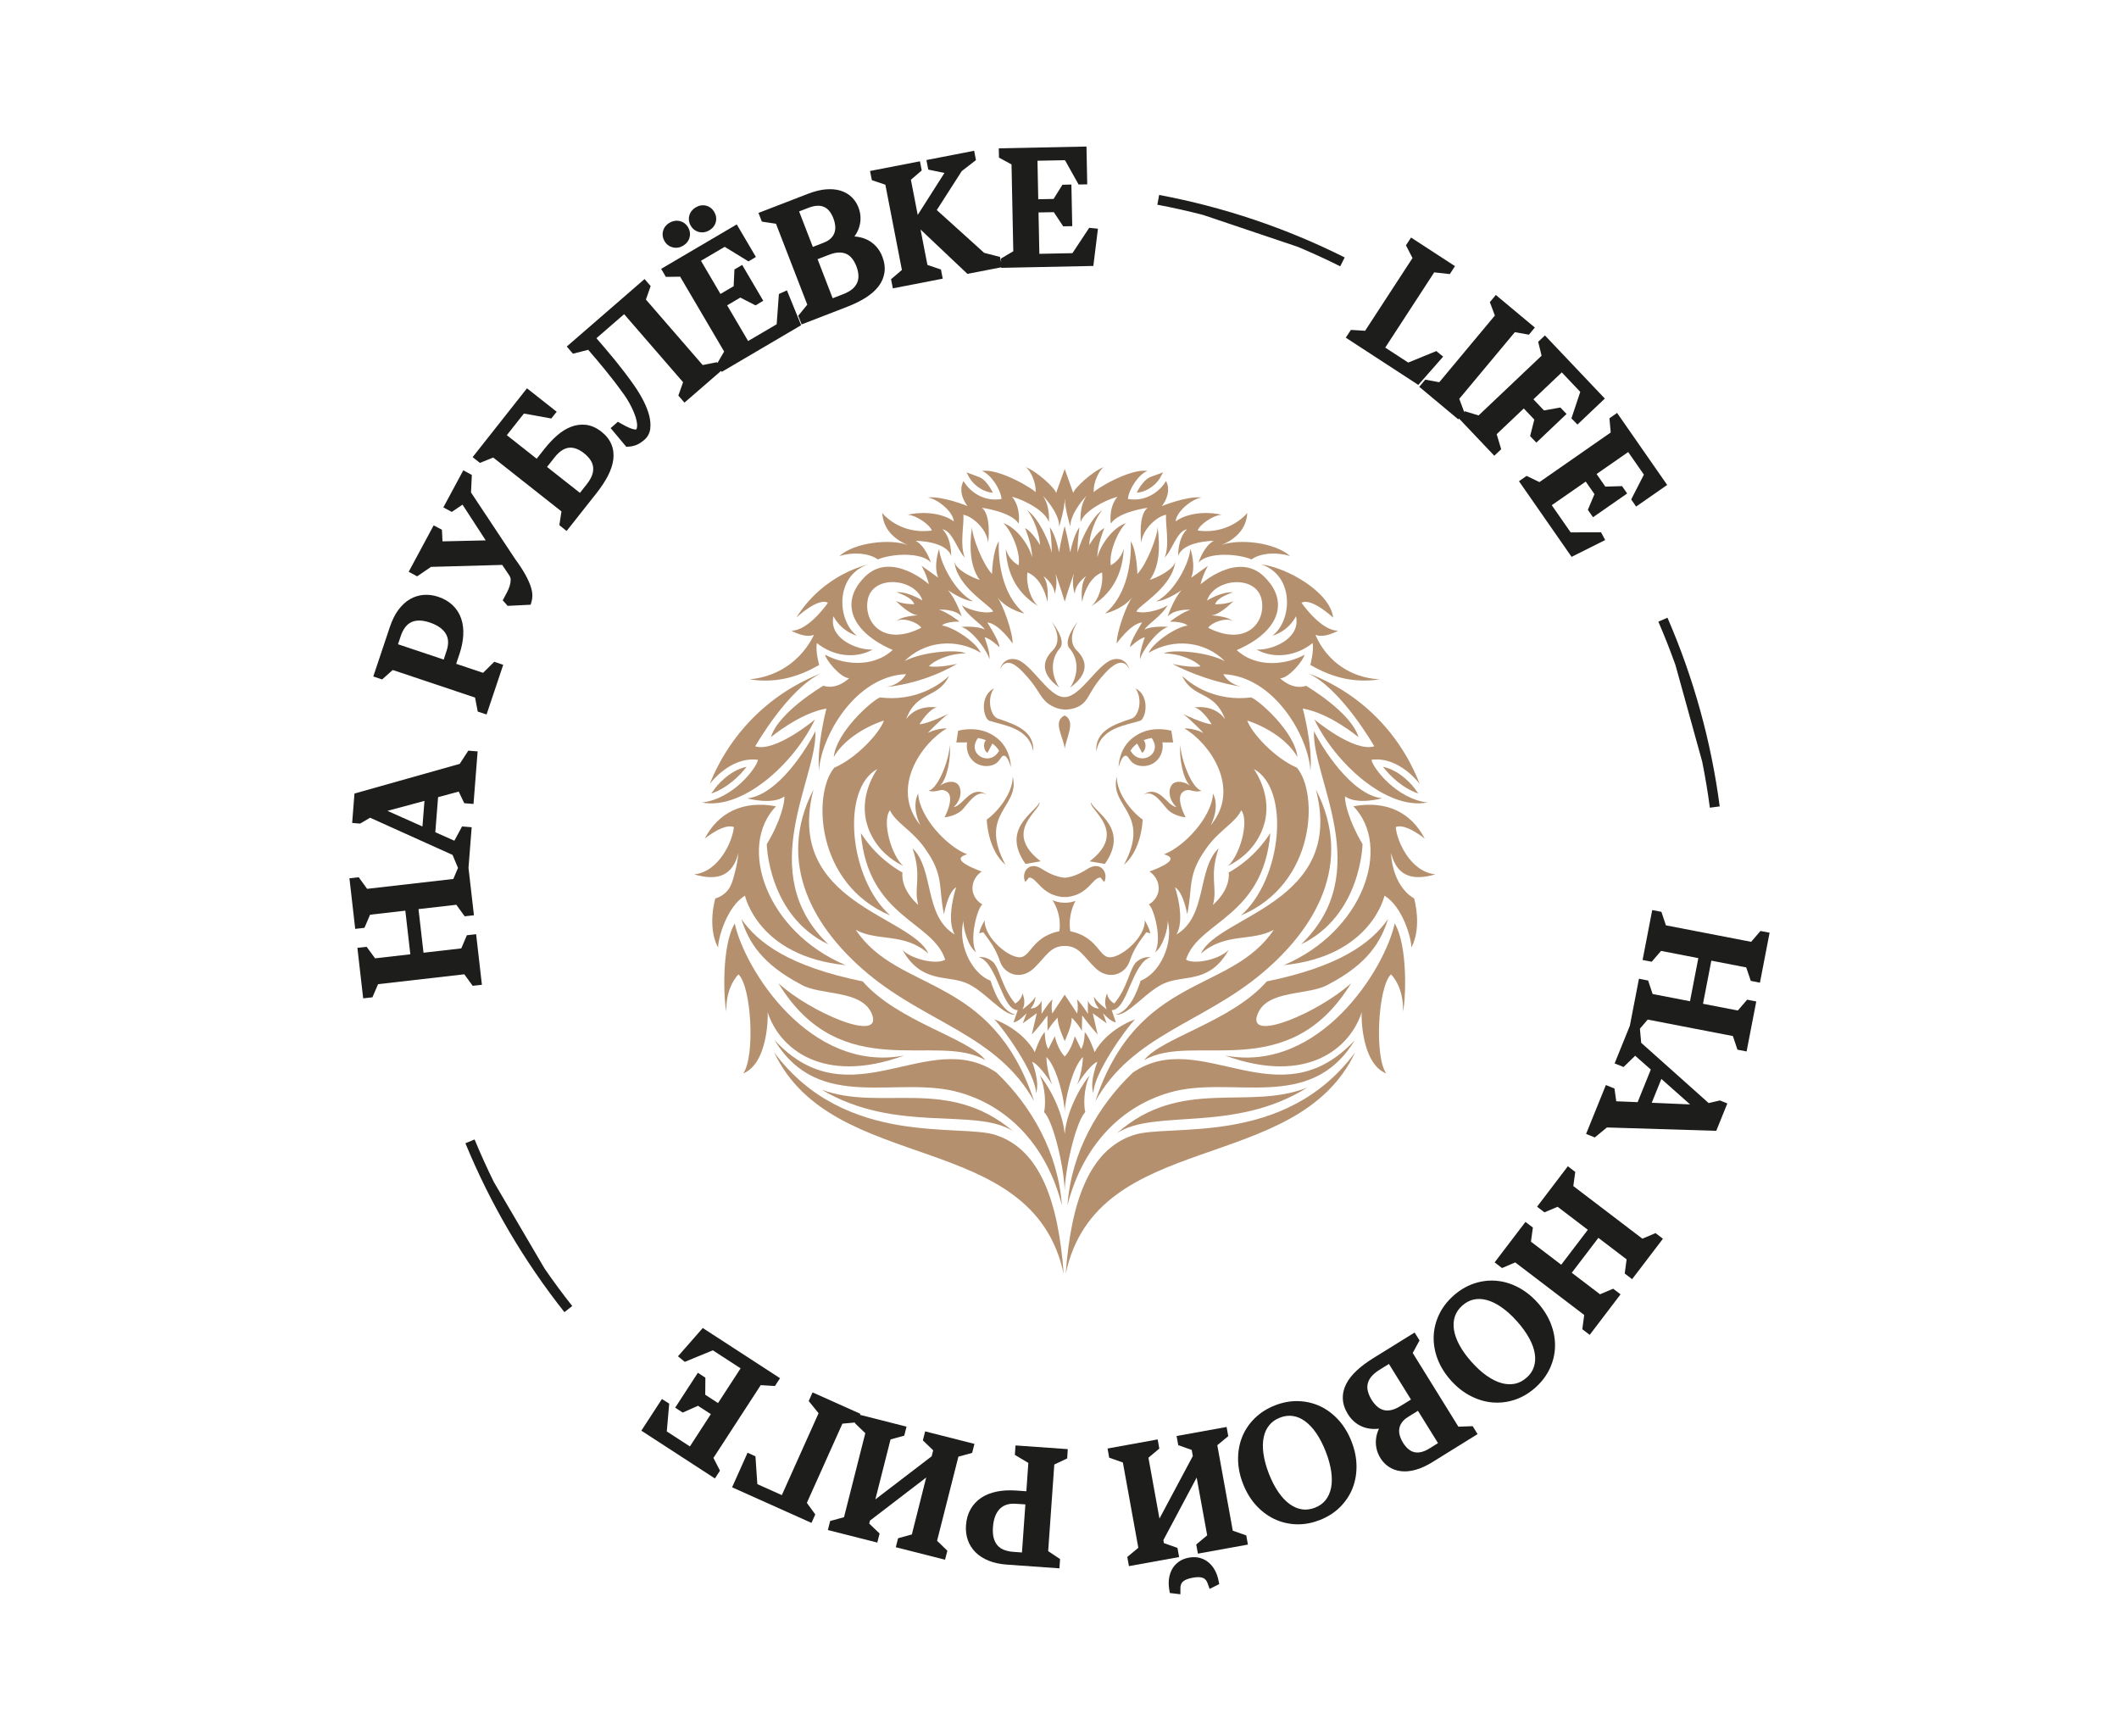 <?xml version="1.0" encoding="UTF-8"?> <svg xmlns="http://www.w3.org/2000/svg" width="188" height="154" viewBox="0 0 188 154" fill="none"><rect width="188" height="154" fill="white"></rect><g clip-path="url(#clip0_280_173)"><path d="M110.085 81.221C116.748 78.426 116.988 70.405 115.067 68.108C113.08 67.254 111.035 65.022 110.658 63.924C112.517 64.533 114.322 65.76 115.107 67.161C114.905 64.972 111.731 62.147 111.002 61.871C110.252 61.968 108.75 62.053 107.083 61.367C106.079 60.953 105.349 60.397 104.879 59.968C105.892 62.058 107.699 61.2 108.687 63.795C107.699 62.434 105.967 62.763 105.967 62.763C106.677 62.884 107.5 64.247 107.5 64.247C106.841 64.247 104.95 63.338 104.95 63.338C105.654 63.831 106.765 65.022 106.765 65.022C105.859 64.573 105.076 64.621 105.076 64.621C107.22 65.848 110.181 69.87 107.427 73.205C108.278 71.438 107.621 70.403 107.621 70.403C107.508 72.506 105.038 75.129 103.274 75.788C103.635 75.889 103.827 76.015 103.847 76.164C103.887 76.457 103.266 76.841 101.986 77.318C102.589 77.722 102.9 78.419 102.776 79.083C102.637 79.823 102.019 80.186 101.923 80.239C102.344 80.507 103.142 83.329 102.476 84.478C103.165 84.039 103.688 82.274 103.584 81.64C104.157 83.65 102.923 86.346 101.203 87C100.82 88.159 100.188 89.694 98.994 90.015C100.128 90.139 101.787 87.775 103.491 87.157C105.205 86.516 107.391 87.19 109.017 84.256C108.348 85.031 106.061 85.634 105.223 85.137C106.308 81.709 112.065 81.423 112.706 73.907C111.322 76.04 109.676 77.025 109.017 77.404C109.154 79.032 107.616 80.272 107.616 80.272C108.043 78.712 107.258 77.808 108.119 75.26C106.185 77.103 107.134 81.254 104.374 82.908C105.197 81.522 104.251 78.712 104.251 78.712C104.995 79.161 105.331 81.103 105.331 81.103C105.856 78.631 105.281 77.686 107.051 75.222C108.197 73.617 109.593 73.008 110.126 71.887C110.873 72.885 109.962 75.955 108.947 76.818C109.52 76.545 110.752 75.854 111.595 74.422C112.062 73.627 112.219 72.927 112.264 72.698C112.693 70.544 111.593 68.744 111.249 68.226C114.491 69.999 113.756 77.977 110.093 81.221H110.085Z" fill="#B5906E"></path><path d="M78.996 81.221C72.333 78.426 72.093 70.405 74.014 68.108C76.001 67.254 78.046 65.022 78.422 63.924C76.564 64.533 74.759 65.76 73.974 67.161C74.176 64.972 77.35 62.147 78.079 61.871C78.829 61.968 80.331 62.053 81.998 61.367C83.002 60.953 83.732 60.397 84.202 59.968C83.189 62.058 81.382 61.2 80.394 63.795C81.382 62.434 83.114 62.763 83.114 62.763C82.404 62.884 81.581 64.247 81.581 64.247C82.24 64.247 84.131 63.338 84.131 63.338C83.427 63.831 82.316 65.022 82.316 65.022C83.222 64.573 84.005 64.621 84.005 64.621C81.861 65.848 78.9 69.87 81.654 73.205C80.803 71.438 81.46 70.403 81.46 70.403C81.573 72.506 84.043 75.129 85.807 75.788C85.446 75.889 85.254 76.015 85.234 76.164C85.194 76.457 85.815 76.841 87.095 77.318C86.492 77.722 86.181 78.419 86.305 79.083C86.444 79.823 87.062 80.186 87.158 80.239C86.737 80.507 85.939 83.329 86.605 84.478C85.916 84.039 85.393 82.274 85.497 81.64C84.924 83.65 86.158 86.346 87.878 87C88.261 88.159 88.893 89.694 90.087 90.015C88.953 90.139 87.294 87.775 85.59 87.157C83.876 86.516 81.689 87.19 80.064 84.256C80.733 85.031 83.02 85.634 83.858 85.137C82.773 81.709 77.016 81.423 76.375 73.907C77.758 76.04 79.405 77.025 80.064 77.404C79.927 79.032 81.465 80.272 81.465 80.272C81.038 78.712 81.823 77.808 80.962 75.26C82.896 77.103 81.947 81.254 84.707 82.908C83.883 81.522 84.83 78.712 84.83 78.712C84.085 79.161 83.75 81.103 83.75 81.103C83.225 78.631 83.8 77.686 82.03 75.222C80.884 73.617 79.488 73.008 78.955 71.887C78.208 72.885 79.119 75.955 80.134 76.818C79.561 76.545 78.329 75.854 77.486 74.422C77.019 73.627 76.862 72.927 76.817 72.698C76.388 70.544 77.488 68.744 77.832 68.226C74.59 69.999 75.325 77.977 78.988 81.221H78.996Z" fill="#B5906E"></path><path d="M84.668 49.791C84.89 52.149 88.056 53.8 88.102 54.262C87.097 54.535 85.577 53.908 85.329 53.686C85.842 54.646 87.097 55.37 87.374 55.855C86.693 55.496 85.297 55.613 85.297 55.613C86.357 55.938 87.736 57.991 87.771 58.486C87.905 57.991 87.352 56.539 87.352 56.539C87.854 56.62 88.667 57.415 88.667 57.415C88.698 56.931 87.594 55.221 87.594 55.221C88.617 55.307 89.841 57.085 89.841 57.085C89.871 56.183 89.018 53.686 88.485 52.999C89.402 54.123 90.886 54.428 90.886 54.428C88.864 52.777 88.531 49.634 88.619 48.021C88.061 48.864 88.011 50.914 88.011 50.914C87.208 50.099 86.238 47.609 86.238 46.763C85.981 48.541 86.062 50.26 86.92 51.447C86.279 51.258 84.744 50.518 84.671 49.796L84.668 49.791Z" fill="#B5906E"></path><path d="M102.698 46.761C102.698 47.607 101.713 50.099 100.91 50.912C100.91 50.912 100.865 48.864 100.32 48.018C100.4 49.634 100.07 52.777 98.035 54.426C98.035 54.426 99.522 54.12 100.453 52.995C99.9 53.686 99.045 56.181 99.075 57.082C99.075 57.082 100.32 55.307 101.332 55.219C101.332 55.219 100.234 56.931 100.256 57.413C100.256 57.413 101.082 56.617 101.572 56.537C101.572 56.537 101.026 57.989 101.16 58.483C101.201 57.989 102.567 55.938 103.635 55.61C103.635 55.61 102.231 55.496 101.542 55.852C101.819 55.368 103.069 54.643 103.597 53.684C103.357 53.906 101.817 54.532 100.832 54.257C100.867 53.795 104.044 52.146 104.273 49.788C104.19 50.51 102.652 51.247 102.011 51.442C102.875 50.255 102.943 48.536 102.7 46.756L102.698 46.761Z" fill="#B5906E"></path><path d="M105.604 48.695C105.553 49.846 104.27 52.49 102.586 53.358C103.594 53.257 104.833 52.351 104.833 52.351C104.094 53.169 103.596 54.701 103.596 54.701C104.238 53.982 105.631 54.095 105.631 54.095C104.945 54.262 103.796 55.148 103.796 55.148C105.116 55.148 105.356 55.499 105.356 55.499C104.475 55.58 102.402 56.878 101.905 57.918C104.152 56.569 106.924 56.895 108.671 58.655C107.058 57.804 103.937 57.584 103.248 57.971C104.733 57.971 106.101 58.632 106.512 59.114C105.631 59.276 104.015 58.902 104.015 58.902C104.846 59.327 105.836 59.763 106.982 60.142C108.28 60.571 109.471 60.826 110.486 60.978C109.009 60.816 108.532 59.809 108.532 59.809C113.082 60.006 116.094 65.399 116.266 68.378C116.465 66.106 115.586 62.861 115.586 62.861C117.985 63.268 120.527 65.399 120.527 65.399C119.876 63.177 115.877 60.844 115.877 60.844C114.65 61.255 113.579 60.18 113.579 60.18C114.41 60.142 115.723 58.461 115.723 58.094C114.276 58.907 111.572 59.367 109.721 57.673C113.42 56.085 114.488 53.411 112.14 51.139C109.802 48.879 106.515 51.841 106.515 51.841C106.717 50.972 107.171 50.195 107.171 50.195L105.684 51.255C106.136 50.147 105.611 48.697 105.611 48.697L105.604 48.695ZM111.948 53.272C112.294 55.282 110.497 57.375 107.194 55.696C107.492 55.211 108.802 54.742 109.388 55.105C108.835 54.626 107.449 54.595 107.449 54.595C108.257 54.557 109.429 53.325 109.429 53.325C108.838 53.616 107.81 53.616 107.81 53.616C107.969 52.977 109.391 52.548 109.391 52.548C108.363 52.469 107.086 53.28 107.086 53.28C107.739 51.275 111.549 50.937 111.948 53.28V53.272Z" fill="#B5906E"></path><path d="M88.998 46.4C89.556 46.827 90.579 48.826 90.377 50.147C90.377 50.147 89.513 49.75 89.231 48.67C89.367 51.715 90.965 53.073 92.126 53.787C91.465 53.252 91.013 51.861 91.154 50.785C92.159 51.174 92.725 52.396 92.927 53.398C92.927 53.398 93.129 51.831 92.553 51.093C92.553 51.093 93.558 51.795 93.558 52.681C93.558 52.681 93.881 51.899 93.644 50.874C93.644 50.874 94.217 52.512 94.462 53.381C94.704 52.517 95.277 50.874 95.277 50.874C95.04 51.899 95.363 52.681 95.363 52.681C95.363 51.795 96.378 51.093 96.378 51.093C95.792 51.831 96.004 53.398 96.004 53.398C96.214 52.396 96.762 51.172 97.772 50.785C97.916 51.861 97.466 53.252 96.81 53.787C97.956 53.073 99.562 51.715 99.703 48.67C99.418 49.75 98.549 50.147 98.549 50.147C98.355 48.824 99.37 46.824 99.925 46.4C98.678 46.801 97.57 48.473 97.363 49.45C97.345 48.309 97.984 46.852 97.984 46.852C97.317 47.157 96.636 48.367 96.636 48.367C96.653 47.448 97.231 45.844 97.81 45.246C96.681 45.983 95.631 48.571 95.611 49.081C95.565 48.117 95.772 46.784 95.772 46.784C95.26 47.407 94.949 49.005 94.949 49.005C94.787 47.902 94.459 46.683 94.457 46.67C94.454 46.683 94.126 47.902 93.962 49.005C93.962 49.005 93.656 47.407 93.141 46.784C93.141 46.784 93.346 48.119 93.303 49.081C93.285 48.569 92.243 45.981 91.104 45.246C91.68 45.844 92.253 47.45 92.273 48.367C92.273 48.367 91.601 47.157 90.937 46.852C90.937 46.852 91.581 48.309 91.563 49.45C91.356 48.47 90.24 46.801 88.991 46.4H88.998Z" fill="#B5906E"></path><path d="M73.044 60.839C73.044 60.839 69.058 63.172 68.399 65.394C68.399 65.394 70.951 63.263 73.322 62.856C73.322 62.856 72.466 66.1 72.663 68.37C72.835 65.394 75.832 60.001 80.386 59.804C80.386 59.804 79.909 60.811 78.445 60.973C79.402 60.877 80.601 60.672 81.932 60.23C83.138 59.831 84.136 59.344 84.918 58.897C84.918 58.897 83.295 59.269 82.414 59.109C82.825 58.625 84.201 57.966 85.683 57.966C84.994 57.579 81.868 57.799 80.255 58.65C82.007 56.893 84.774 56.567 87.019 57.913C86.537 56.873 84.441 55.575 83.573 55.494C83.573 55.494 83.815 55.143 85.13 55.143C85.13 55.143 83.982 54.257 83.295 54.09C83.295 54.09 84.699 53.977 85.33 54.696C85.33 54.696 84.832 53.164 84.093 52.346C84.093 52.346 85.33 53.247 86.335 53.35C84.671 52.484 83.381 49.841 83.323 48.69C83.323 48.69 82.785 50.139 83.237 51.247L81.755 50.184C81.755 50.184 82.204 50.962 82.414 51.831C82.414 51.831 79.121 48.867 76.776 51.126C74.441 53.396 75.511 56.072 79.202 57.66C77.364 59.352 74.64 58.892 73.206 58.079C73.206 58.448 74.524 60.129 75.332 60.167C75.334 60.167 74.279 61.243 73.044 60.831V60.839ZM76.973 53.272C77.372 50.929 81.189 51.268 81.841 53.272C81.841 53.272 80.566 52.464 79.533 52.54C79.533 52.54 80.957 52.972 81.109 53.608C81.109 53.608 80.081 53.608 79.495 53.318C79.495 53.318 80.669 54.552 81.472 54.59C81.472 54.59 80.078 54.618 79.533 55.1C80.114 54.737 81.432 55.206 81.735 55.691C78.437 57.372 76.642 55.279 76.975 53.27L76.973 53.272Z" fill="#B5906E"></path><path d="M115.98 96.488C110.706 98.569 104.803 95.516 99.095 100.53C102.415 98.329 109.487 100.553 115.98 96.488Z" fill="#B5906E"></path><path d="M120.199 92.277C113.45 99.556 106.55 91.005 100.508 95.155C97.421 98.097 95.04 102.232 94.711 106.918C95.944 102.068 99.079 98.278 103.758 96.925C109.264 95.319 116.25 98.819 120.199 92.275V92.277Z" fill="#B5906E"></path><path d="M89.864 100.341C84.057 95.453 78.22 98.639 72.9 96.673C79.49 100.596 86.501 98.213 89.864 100.341Z" fill="#B5906E"></path><path d="M94.212 106.921C93.874 102.235 91.495 98.102 88.415 95.158C82.366 91.007 75.473 99.556 68.725 92.28C72.676 98.819 79.659 95.322 85.166 96.93C89.837 98.278 92.985 102.068 94.209 106.921H94.212Z" fill="#B5906E"></path><path d="M69.06 87.225C74.642 96.387 83.11 91.502 87.43 94.057C85.905 92.067 79.662 90.636 76.541 87.066C70.083 85.748 67.263 83.678 65.773 81.529C66.417 83.564 67.576 85.501 71.029 87.318C72.754 88.376 76.609 87.72 77.404 90.096C78.177 92.489 71.888 89.803 69.06 87.228V87.225Z" fill="#B5906E"></path><path d="M89.85 68.888C89.865 70.355 88.529 72.008 87.547 72.71C87.547 72.71 87.605 75.369 89.206 76.72C86.745 72.117 90.539 71.632 89.85 68.888Z" fill="#B5906E"></path><path d="M100.413 63.742C98.817 64.28 97.146 64.831 97.264 66.689C97.615 64.535 99.91 64.358 101.198 63.927C101.713 63.593 101.998 61.707 100.746 61.069C101.428 62.066 101.008 63.55 100.413 63.742Z" fill="#B5906E"></path><path d="M99.001 90.699L98.633 89.616C99.35 89.616 99.804 88.518 100.231 87.515C100.67 86.505 101.269 85.107 102.089 84.927C102.089 84.93 101.514 84.781 100.867 85.301C100.234 85.806 100.069 87.611 98.858 89.025C98.858 89.025 98.302 88.745 98.224 88.129C98.224 88.129 97.858 88.853 98.196 89.548C98.196 89.548 97.32 88.922 97.057 88.417C97.057 88.417 97.057 89.023 97.507 89.469C96.762 89.469 96.52 88.773 96.52 88.773V89.949C96.52 89.949 96.027 89.126 95.545 88.649C95.545 88.649 95.702 89.166 95.568 89.916L94.462 88.243L93.354 89.916C93.232 89.164 93.379 88.649 93.379 88.649C92.899 89.129 92.409 89.949 92.409 89.949V88.773C92.409 88.773 92.162 89.469 91.43 89.469C91.862 89.025 91.862 88.417 91.862 88.417C91.612 88.922 90.723 89.548 90.723 89.548C91.079 88.853 90.713 88.129 90.713 88.129C90.622 88.745 90.071 89.025 90.071 89.025C88.86 87.611 88.688 85.809 88.054 85.301C87.415 84.781 86.842 84.927 86.842 84.927C87.663 85.104 88.259 86.508 88.69 87.515C89.12 88.518 89.579 89.616 90.294 89.616L89.922 90.699C90.39 90.661 91.079 89.889 91.079 89.889L90.743 90.785L91.983 89.889L91.546 91.772C92.129 91.169 92.929 90.088 92.929 90.088L92.94 91.462C93.265 90.84 93.843 90.277 93.843 90.277C93.79 90.947 94.465 92.36 94.465 92.36C94.465 92.36 95.146 90.941 95.078 90.277C95.078 90.277 95.666 90.84 95.982 91.462L96.012 90.088C96.012 90.088 96.818 91.169 97.381 91.772L96.949 89.889L98.186 90.785L97.86 89.889C97.86 89.889 98.534 90.661 99.007 90.699H99.001Z" fill="#B5906E"></path><path d="M104.076 69.514C103.647 69.855 103.594 70.862 104.369 71.597C103.518 71.503 102.827 69.471 101.347 70.569C102.173 69.968 102.89 70.983 103.491 71.705C104.084 72.43 105.19 72.508 105.19 72.508C105.114 72.364 104.634 71.43 104.695 70.786C104.705 70.68 104.725 70.501 104.854 70.345C105.016 70.153 105.248 70.107 105.311 70.097C105.579 70.052 105.685 70.165 106.028 70.198C106.23 70.218 106.412 70.213 106.609 70.15C105.672 69.943 104.682 67.037 104.743 66.068C104.571 67.093 104.955 69.14 105.584 69.701C105.043 69.317 104.407 69.251 104.076 69.514Z" fill="#B5906E"></path><path d="M98.222 84.887C97.56 84.647 97.305 83.552 95.871 82.905C95.495 82.736 95.164 82.658 94.957 82.62C94.906 82.294 94.869 81.804 94.97 81.226C95.068 80.656 95.265 80.211 95.419 79.923C95.207 79.999 94.869 80.093 94.445 80.088C93.967 80.082 93.596 79.954 93.379 79.86C93.561 80.143 93.813 80.613 93.942 81.241C94.061 81.812 94.033 82.297 93.99 82.615C93.781 82.653 93.447 82.731 93.069 82.9C91.632 83.546 91.377 84.642 90.713 84.885C89.733 85.243 87.254 83.17 87.368 81.633C86.88 82.499 86.88 82.797 86.88 82.797L87.239 82.703C87.807 83.486 88.307 84.084 88.718 85.284C89.12 86.468 90.625 87.023 91.811 85.819C92.841 84.799 93.21 83.92 94.47 83.92C95.722 83.92 96.088 84.799 97.123 85.819C98.307 87.023 99.812 86.468 100.219 85.284C100.63 84.084 101.133 83.486 101.703 82.703L102.049 82.797C102.049 82.797 102.049 82.499 101.559 81.633C101.68 83.17 99.206 85.241 98.229 84.885L98.222 84.887Z" fill="#B5906E"></path><path d="M117.894 87.313C121.356 85.498 122.502 83.564 123.151 81.529C121.651 83.675 118.841 85.746 112.39 87.066C109.262 90.636 103.023 92.067 101.503 94.057C105.816 91.504 114.274 96.392 119.873 87.225C117.028 89.8 110.747 92.487 111.529 90.093C112.304 87.717 116.167 88.374 117.897 87.311L117.894 87.313Z" fill="#B5906E"></path><path d="M97.007 96.993C97.007 95.289 99.888 91.249 100.708 90.429C99.292 90.954 97.832 92.017 97.115 93.347C97.115 93.347 96.666 92.007 96.239 91.555C96.239 91.555 96.239 92.598 95.919 93.067L95.358 91.929C95.358 91.929 95.068 93.12 94.464 93.724C93.848 93.12 93.581 91.929 93.581 91.929L93.008 93.067C92.692 92.598 92.692 91.555 92.692 91.555C92.25 92.007 91.808 93.347 91.808 93.347C91.096 92.017 89.632 90.954 88.208 90.429C89.036 91.249 91.917 95.289 91.917 96.993C92.283 95.993 91.571 94.188 91.571 94.188C92.28 94.491 93.351 96.221 93.351 96.221C92.861 95.075 92.836 93.767 92.836 93.767C93.828 94.736 94.462 97.728 94.462 98.67C94.462 97.731 95.098 94.739 96.08 93.767C96.08 93.767 96.05 95.075 95.568 96.221C95.568 96.223 96.638 94.494 97.365 94.188C97.365 94.188 96.638 95.991 97.009 96.993H97.007Z" fill="#B5906E"></path><path d="M94.914 57.542C95.611 58.375 95.785 59.672 94.952 60.995C96.914 59.566 96.202 58.357 95.525 57.698C94.876 57.054 95.033 56.037 95.631 55.133C95.631 55.13 94.22 56.852 94.914 57.544V57.542Z" fill="#B5906E"></path><path d="M87.734 63.927C89.016 64.361 91.314 64.535 91.677 66.689C91.773 64.831 90.11 64.28 88.514 63.742C87.921 63.548 87.509 62.063 88.183 61.069C86.928 61.71 87.206 63.593 87.734 63.927Z" fill="#B5906E"></path><path d="M93.966 60.99C93.138 59.672 93.308 58.372 94.004 57.539C94.704 56.847 93.29 55.128 93.29 55.128C93.891 56.032 94.055 57.052 93.396 57.696C92.739 58.355 92.015 59.564 93.969 60.99H93.966Z" fill="#B5906E"></path><path d="M90.127 58.496C90.011 58.471 89.708 58.41 89.392 58.546C88.867 58.774 88.713 59.382 88.713 59.382C88.814 59.173 88.986 58.91 89.264 58.827C89.895 58.64 90.657 59.501 91.175 60.087C92.304 61.359 92.316 62.086 93.311 62.621C93.859 62.917 94.321 62.944 94.46 62.95C94.528 62.95 95.061 62.965 95.609 62.715C96.598 62.26 96.558 61.435 97.696 60.109C98.136 59.599 98.977 58.62 99.653 58.824C99.933 58.907 100.105 59.17 100.209 59.382C100.209 59.382 100.055 58.774 99.527 58.544C99.211 58.408 98.911 58.471 98.795 58.493C97.421 58.784 95.901 61.851 94.434 61.844C92.973 61.839 91.496 58.781 90.125 58.493L90.127 58.496Z" fill="#B5906E"></path><path d="M66.096 79.461C66.096 79.461 67.245 84.847 75.016 85.622C67.949 82.625 65.417 75.079 68.848 71.531C65.894 70.981 63.713 72.109 62.519 74.404C62.519 74.404 64.205 73.008 65.111 73.372C65.023 74.523 63.826 77.358 61.574 77.57C63.824 78.227 65.025 77.57 65.513 75.674C65.447 76.323 65.339 76.856 65.24 77.242C65.005 78.181 64.851 78.762 64.346 79.219C64.033 79.502 63.695 79.638 63.463 79.706C63.463 79.706 62.715 82.213 63.708 84.067C63.708 83.241 64.485 80.441 66.091 79.461H66.096Z" fill="#B5906E"></path><path d="M90.981 76.644L92.296 76.414H92.336C88.89 73.783 92.382 71.859 92.223 71.175C91.844 72.099 88.774 73.508 90.983 76.641L90.981 76.644Z" fill="#B5906E"></path><path d="M72.3 63.833C72.3 63.833 68.806 66.762 67.003 66.212C67.003 66.212 69.914 61.084 72.883 59.72C71.51 60.253 69.371 61.278 67.278 63.232C64.779 65.565 63.549 68.095 62.971 69.547C62.971 69.547 64.776 67.08 67.243 67.408C67.162 68.07 65.074 70.87 62.274 71.198C65.935 71.892 70.493 67.656 72.3 63.836V63.833Z" fill="#B5906E"></path><path d="M123.832 73.369C124.721 73.006 126.403 74.402 126.403 74.402C125.221 72.107 123.037 70.981 120.076 71.529C123.517 75.076 120.974 82.622 113.908 85.619C121.679 84.847 122.833 79.459 122.833 79.459C124.443 80.439 125.221 83.239 125.221 84.064C126.196 82.211 125.461 79.704 125.461 79.704C123.444 78.507 123.411 75.672 123.411 75.672C123.901 77.568 125.095 78.224 127.36 77.568C125.095 77.353 123.898 74.52 123.835 73.369H123.832Z" fill="#B5906E"></path><path d="M63.468 69.9L63.102 70.4C64.526 69.918 65.66 68.797 66.238 68.027C64.632 68.347 63.481 69.88 63.468 69.898V69.9Z" fill="#B5906E"></path><path d="M80.233 93.64C71.841 95.231 66.049 85.95 65.188 81.923C63.986 83.938 64.211 88.826 64.446 89.73C64.373 87.51 65.519 86.442 65.519 86.442C66.678 87.556 67.006 93.762 65.936 95.231C68.107 94.37 68.15 90.234 68.107 89.8C69.094 92.901 72.884 96.312 80.233 93.638V93.64Z" fill="#B5906E"></path><path d="M124.471 89.73C124.718 88.826 124.938 83.938 123.739 81.921C122.875 85.948 117.081 95.234 108.684 93.64C116.041 96.314 119.825 92.903 120.81 89.8C120.767 90.232 120.81 94.37 122.989 95.231C121.928 93.759 122.252 87.553 123.41 86.442C123.41 86.442 124.557 87.505 124.471 89.73Z" fill="#B5906E"></path><path d="M118.278 54.79C118.021 52.538 114.198 50.354 111.893 50.068C114.933 51.088 114.607 55.156 112.878 56.4C114.405 55.946 114.981 54.671 114.981 54.671C115.43 56.686 112.802 57.711 111.481 57.627C113.08 58.493 115.019 58.2 116.463 57.049C116.579 57.837 116.251 58.983 116.251 58.983C118.349 60.218 120.364 60.591 122.419 60.263C121.846 60.243 120.371 60.117 118.909 59.079C117.536 58.102 116.93 56.852 116.708 56.32C117.526 56.648 118.72 55.948 118.72 55.948C117.2 55.986 115.473 53.477 115.473 53.477C116.339 52.979 118.278 54.792 118.278 54.792V54.79Z" fill="#B5906E"></path><path d="M102.021 42.34C101.64 42.479 101.125 43.118 100.855 43.711C101.958 43.61 102.688 42.817 102.928 42.383L103.193 41.903L102.021 42.33V42.337V42.34Z" fill="#B5906E"></path><path d="M121.707 63.232C119.583 61.245 117.404 60.23 116.041 59.718C119.003 61.081 121.929 66.209 121.929 66.209C120.113 66.762 116.617 63.831 116.617 63.831C118.437 67.653 122.992 71.89 126.653 71.195C123.863 70.865 121.76 68.067 121.681 67.403C124.151 67.078 125.956 69.544 125.956 69.544C125.405 68.118 124.206 65.573 121.709 63.232H121.707Z" fill="#B5906E"></path><path d="M122.704 68.029C123.285 68.797 124.416 69.92 125.84 70.4L125.474 69.9C125.461 69.882 124.31 68.35 122.704 68.029Z" fill="#B5906E"></path><path d="M74.468 49.331C75.501 48.99 77.011 49.005 77.882 49.627C79.154 49.104 81.734 48.965 82.588 49.902C82.588 49.902 82.159 48.493 81.247 47.978C81.247 47.978 83.981 47.995 84.385 49.329C84.385 49.329 84.466 47.801 83.615 46.948C84.555 47.155 84.908 48.798 85.605 49.462C85.115 48.392 85.58 46.251 85.463 45.668C86.16 45.754 87.539 46.849 87.67 48.142C87.67 48.142 87.986 45.693 87.107 45.047C87.107 45.047 89.698 45.387 90.377 46.45C90.377 46.45 90.619 45.082 89.793 44.072C91.036 44.395 92.795 45.413 93.055 46.314C93.055 46.314 93.207 44.991 92.53 43.986C92.53 43.986 93.975 45.451 93.975 46.7C93.975 46.7 94.469 45.117 94.469 44.229C94.469 45.117 94.959 46.7 94.959 46.7C94.959 45.448 96.396 43.986 96.396 43.986C95.722 44.991 95.878 46.314 95.878 46.314C96.136 45.418 97.908 44.398 99.138 44.072C98.307 45.082 98.557 46.45 98.557 46.45C99.234 45.39 101.824 45.047 101.824 45.047C100.945 45.69 101.251 48.142 101.251 48.142C101.392 46.847 102.771 45.751 103.465 45.668C103.344 46.253 103.818 48.394 103.324 49.462C104.031 48.798 104.369 47.155 105.318 46.948C104.45 47.799 104.533 49.329 104.533 49.329C104.95 47.995 107.679 47.978 107.679 47.978C106.772 48.493 106.338 49.902 106.338 49.902C107.181 48.968 109.772 49.104 111.037 49.627C111.908 49.005 113.42 48.99 114.455 49.331C113.165 48.155 110.067 47.758 108.376 48.346C110.034 47.662 110.605 46.546 110.658 45.511C109.969 46.317 108.411 47.367 106.262 47.066C106.396 46.574 107.593 45.713 108.373 45.67C107.532 45.435 105.555 45.342 104.306 46.253C104.364 45.375 105.76 44.254 106.603 44.135C105.316 43.986 103.089 44.895 103.089 44.895C104.056 43.585 103.447 42.673 103.447 42.673C103.033 43.418 101.819 44.564 100.069 44.269C100.137 43.416 101.029 42.06 101.799 41.78C100.256 41.535 97.153 43.431 97.042 43.671C96.971 42.754 97.567 41.643 97.938 41.434C96.926 41.81 95.28 43.33 95.222 43.741L94.462 41.605L93.697 43.741C93.646 43.33 91.993 41.81 90.988 41.434C91.364 41.643 91.947 42.754 91.876 43.671C91.765 43.431 88.665 41.535 87.122 41.78C87.9 42.062 88.789 43.418 88.857 44.269C87.11 44.564 85.893 43.416 85.489 42.673C85.489 42.673 84.863 43.585 85.837 44.895C85.837 44.895 83.623 43.986 82.32 44.135C83.168 44.256 84.557 45.375 84.623 46.253C83.365 45.342 81.401 45.435 80.54 45.67C81.328 45.713 82.52 46.572 82.669 47.066C80.502 47.367 78.945 46.314 78.278 45.511C78.336 46.544 78.889 47.662 80.543 48.346C78.869 47.761 75.761 48.157 74.471 49.331H74.468Z" fill="#B5906E"></path><path d="M85.746 41.906L86.011 42.386C86.256 42.82 86.983 43.612 88.084 43.714C87.814 43.12 87.304 42.481 86.918 42.343V42.335L85.746 41.908V41.906Z" fill="#B5906E"></path><path d="M72.678 58.983C72.678 58.983 72.34 57.837 72.469 57.049C73.9 58.2 75.834 58.493 77.435 57.627C76.135 57.708 73.496 56.686 73.946 54.671C73.946 54.671 74.526 55.943 76.044 56.4C74.309 55.158 73.984 51.091 77.028 50.068C76.14 50.306 74.696 50.816 73.226 51.947C71.928 52.947 71.121 54.042 70.656 54.787C70.656 54.787 72.59 52.974 73.454 53.477C73.454 53.477 71.727 55.986 70.207 55.946C70.207 55.946 71.401 56.645 72.214 56.32C71.944 56.89 71.305 58.036 70.005 58.976C68.573 60.008 67.137 60.213 66.505 60.266C68.568 60.594 70.583 60.223 72.678 58.986V58.983Z" fill="#B5906E"></path><path d="M116.748 70.049C119.374 80.11 108.076 81.224 106.551 84.594C108.735 82.701 111.042 83.564 113.006 82.491C109.222 88.169 100.956 86.324 97.176 97.705C100.451 91.825 106.659 90.79 111.951 86.354C116.655 82.43 120.149 76.626 116.748 70.049Z" fill="#B5906E"></path><path d="M76.965 86.352C82.262 90.787 88.48 91.825 91.752 97.703C87.973 86.324 79.699 88.167 75.925 82.491C77.884 83.562 80.197 82.701 82.365 84.592C80.848 81.224 69.55 80.11 72.175 70.047C68.77 76.626 72.281 82.43 76.965 86.352Z" fill="#B5906E"></path><path d="M72.341 64.863C71.644 66.302 69.061 70.504 66.299 70.829C66.299 70.829 68.526 71.443 69.589 70.655C69.634 71.16 69.268 72.834 68.028 74.892C68.026 74.892 68.15 81.224 73.494 83.781C66.832 77.409 72.543 69.027 72.341 64.863Z" fill="#B5906E"></path><path d="M90.963 78.255L91.293 77.851C92.016 77.851 92.326 79.343 94.22 79.575H94.707C96.603 79.348 96.916 77.851 97.633 77.851L97.969 78.255C98.375 77.424 97.648 76.313 96.457 77.103C95.608 77.654 94.921 77.833 94.465 77.868C94.01 77.833 93.316 77.654 92.462 77.103C91.276 76.313 90.564 77.424 90.965 78.255H90.963Z" fill="#B5906E"></path><path d="M120.227 93.368C113.938 101.853 103.632 99.629 100.545 100.707C96.636 101.995 95.02 106.63 94.551 113C97.323 100.056 115.024 104.381 120.227 93.368Z" fill="#B5906E"></path><path d="M82.381 70.15C82.578 70.213 82.758 70.218 82.962 70.198C83.303 70.165 83.412 70.049 83.679 70.097C83.742 70.107 83.975 70.153 84.134 70.345C84.265 70.501 84.283 70.68 84.293 70.786C84.353 71.43 83.874 72.364 83.798 72.508C83.798 72.508 84.904 72.43 85.497 71.705C86.095 70.983 86.812 69.971 87.641 70.569C86.161 69.471 85.469 71.503 84.618 71.597C85.394 70.862 85.34 69.855 84.911 69.514C84.581 69.251 83.944 69.317 83.404 69.701C84.033 69.143 84.416 67.093 84.245 66.068C84.308 67.037 83.316 69.943 82.379 70.15H82.381Z" fill="#B5906E"></path><path d="M96.666 76.417H96.707L98.022 76.644C100.231 73.511 97.159 72.102 96.783 71.178C96.624 71.862 100.115 73.786 96.669 76.417H96.666Z" fill="#B5906E"></path><path d="M94.462 63.472C93.329 63.99 94.371 65.394 94.462 66.426C94.603 65.424 95.48 63.985 94.462 63.472Z" fill="#B5906E"></path><path d="M101.08 65.088C100.544 65.363 100.221 65.701 100.141 65.787C99.34 66.648 99.254 67.699 99.242 68.065C99.472 67.292 99.683 67.042 99.868 67.04C100.108 67.035 100.158 67.449 100.57 67.726C101.029 68.037 101.739 68.044 102.276 67.744C102.91 67.391 103.259 66.633 103.132 65.861L104.084 65.868L103.925 64.826C103.466 64.712 102.261 64.482 101.08 65.085V65.088ZM100.297 66.6C100.353 66.504 100.431 66.396 100.532 66.282C100.658 66.141 100.784 66.037 100.89 65.964C101.037 66.237 101.181 66.51 101.327 66.782C101.522 66.699 101.822 66.151 101.474 65.659C101.696 65.575 101.926 65.512 102.17 65.469C103.228 66.876 101.143 68.087 100.3 66.598L100.297 66.6Z" fill="#B5906E"></path><path d="M85.007 64.826L84.848 65.868L85.799 65.861C85.673 66.633 86.022 67.391 86.655 67.744C87.193 68.044 87.903 68.037 88.362 67.726C88.771 67.449 88.824 67.035 89.064 67.04C89.248 67.042 89.46 67.295 89.69 68.065C89.677 67.699 89.592 66.648 88.791 65.787C88.71 65.699 88.387 65.361 87.852 65.088C86.668 64.485 85.464 64.714 85.007 64.828V64.826ZM86.766 65.472C87.011 65.515 87.244 65.578 87.463 65.661C87.115 66.153 87.413 66.701 87.61 66.785C87.756 66.512 87.9 66.239 88.046 65.967C88.153 66.04 88.279 66.143 88.405 66.285C88.506 66.398 88.582 66.507 88.64 66.603C87.797 68.09 85.711 66.881 86.769 65.474L86.766 65.472Z" fill="#B5906E"></path><path d="M99.083 68.888C98.386 71.632 102.18 72.117 99.716 76.72C101.317 75.366 101.378 72.71 101.378 72.71C100.39 72.011 99.055 70.355 99.083 68.888Z" fill="#B5906E"></path><path d="M96.287 98.657C96.138 98.127 96.13 96.536 96.683 95.408C96.254 95.837 94.683 98.195 94.461 100.599C94.237 98.192 92.666 95.837 92.247 95.408C92.792 96.536 92.772 98.124 92.633 98.657C93.426 99.442 94.365 103.323 94.461 105.572C94.56 103.323 95.507 99.442 96.287 98.657Z" fill="#B5906E"></path><path d="M94.371 113.003C93.904 106.63 92.283 101.995 88.377 100.707C85.292 99.629 74.996 101.856 68.689 93.368C73.893 104.378 91.586 100.056 94.369 113.003H94.371Z" fill="#B5906E"></path><path d="M120.886 74.887C119.664 72.829 119.29 71.157 119.335 70.65C120.403 71.438 122.623 70.824 122.623 70.824C119.873 70.499 117.283 66.302 116.578 64.861C116.374 69.024 122.092 77.406 115.43 83.779C120.767 81.221 120.886 74.887 120.886 74.887Z" fill="#B5906E"></path><path d="M42.755 87.361L42.242 82.877L41.422 82.971L40.924 84.137L37.574 84.521L37.13 80.651L40.485 80.267L41.227 81.289L42.048 81.198L41.566 76.995L41.848 73.387L40.995 73.319L40.311 74.584L38.622 73.831L38.867 70.721L40.697 70.226L41.189 71.258L42.01 71.324L42.376 66.661L41.548 66.595L40.785 67.767L31.449 70.398L31.244 73.008L31.951 73.066L32.835 72.544L40.152 75.844L40.634 76.997L40.22 77.977L32.572 78.853L31.823 77.823L31.002 77.919L31.515 82.405L32.335 82.312L32.835 81.148L35.961 80.79L36.405 84.66L33.277 85.018L32.529 83.996L31.709 84.087L32.221 88.568L33.042 88.477L33.542 87.311L41.194 86.435L41.937 87.457L42.76 87.366L42.755 87.361ZM37.66 71.049L37.48 73.321L34.373 71.935L37.66 71.052V71.049Z" fill="#1D1D1B"></path><path d="M34.843 59.438L42.147 61.884L42.386 63.129L43.169 63.386L44.646 58.978L43.851 58.711L42.859 59.69L40.473 58.89L40.758 58.039C40.958 57.443 41.074 56.873 41.101 56.347C41.129 55.807 41.066 55.31 40.915 54.87C40.758 54.419 40.506 54.022 40.162 53.694C39.824 53.368 39.395 53.118 38.892 52.949C38.458 52.803 38.021 52.745 37.6 52.775C37.165 52.805 36.751 52.936 36.365 53.161C35.986 53.383 35.64 53.704 35.337 54.115C35.042 54.514 34.789 55.022 34.59 55.618L33.118 60.013L33.901 60.278L34.848 59.433L34.843 59.438ZM35.554 56.428C35.656 56.123 35.789 55.863 35.948 55.651C36.097 55.454 36.267 55.31 36.468 55.209C36.668 55.108 36.895 55.057 37.165 55.052C37.451 55.05 37.769 55.105 38.125 55.224C38.488 55.345 38.794 55.496 39.034 55.673C39.263 55.842 39.438 56.029 39.556 56.234C39.672 56.433 39.736 56.643 39.753 56.875C39.768 57.117 39.733 57.38 39.647 57.653L39.367 58.514L35.312 57.155L35.557 56.423L35.554 56.428Z" fill="#1D1D1B"></path><path d="M38.246 50.291L44.558 50.116L45.194 51.066C45.275 51.194 45.313 51.323 45.308 51.457C45.303 51.639 45.273 51.818 45.215 51.995C45.151 52.189 45.076 52.368 44.99 52.532C44.894 52.717 44.813 52.868 44.75 52.984L44.601 53.257L45.04 53.749L47.078 53.648L47.166 53.348C47.209 53.199 47.232 53.025 47.232 52.815C47.232 52.598 47.186 52.338 47.083 52.023C46.987 51.732 46.83 51.381 46.613 50.985C46.396 50.588 46.088 50.116 45.712 49.604L41.788 43.688L41.862 42.136L41.104 41.724L39.334 45.016L40.084 45.415L41.034 44.769L43.094 47.94L39.259 48.026L39.208 46.998L38.474 46.609L36.259 50.727L37.007 51.131L38.246 50.288V50.291Z" fill="#1D1D1B"></path><path d="M53.354 38.295C52.917 37.95 52.46 37.748 51.996 37.69C51.544 37.636 51.089 37.697 50.648 37.869C50.228 38.033 49.812 38.293 49.41 38.646C49.027 38.982 48.656 39.381 48.302 39.825L47.615 40.697L44.967 38.606L46.482 36.687L48.91 37.127L49.39 36.528L46.754 34.448L41.932 40.555L42.581 41.065L43.758 40.59L49.814 45.372L49.625 46.589L50.271 47.107L52.935 43.734C53.349 43.206 53.685 42.696 53.935 42.214C54.195 41.709 54.354 41.224 54.412 40.775C54.472 40.295 54.417 39.841 54.245 39.422C54.071 39.002 53.773 38.624 53.354 38.293V38.295ZM51.45 43.724L48.534 41.424L49.208 40.57C49.426 40.292 49.65 40.083 49.873 39.944C50.08 39.815 50.286 39.74 50.489 39.719C50.701 39.699 50.908 39.73 51.122 39.808C51.352 39.891 51.587 40.025 51.816 40.209C52.056 40.398 52.248 40.603 52.39 40.818C52.521 41.017 52.597 41.219 52.622 41.439C52.647 41.653 52.622 41.886 52.539 42.128C52.453 42.383 52.294 42.658 52.069 42.944L51.448 43.729L51.45 43.724Z" fill="#1D1D1B"></path><path d="M57.689 38.028C57.735 37.674 57.704 37.285 57.598 36.866C57.497 36.473 57.333 36.046 57.109 35.599C56.889 35.165 56.624 34.72 56.321 34.276C56.031 33.859 55.738 33.456 55.45 33.079C55.17 32.711 54.884 32.347 54.594 31.989C54.304 31.63 53.998 31.264 53.675 30.888C53.438 30.613 53.185 30.317 52.915 30.004L55.374 27.873L60.603 33.907L60.184 35.094L60.727 35.72L63.978 32.9L64.034 32.991L71.078 28.85L69.816 25.758L69.104 26.083L68.907 28.767L66.374 30.254L64.514 27.088L65.683 26.399L67.031 27.091L67.718 26.684L65.847 23.503L65.16 23.904L65.092 25.389L63.92 26.078L62.191 23.134L64.296 21.897L66.407 23.19L67.064 22.796L65.365 19.908L58.659 23.851L59.075 24.563L60.343 24.546L64.246 31.186L63.658 32.201L63.602 32.135L62.342 32.385L57.306 26.576L57.727 25.379L57.187 24.755L50.284 30.741L50.832 31.378L52.188 31.034C52.438 31.322 52.675 31.6 52.9 31.865C53.178 32.193 53.453 32.524 53.723 32.857C53.993 33.19 54.266 33.534 54.538 33.887C54.811 34.241 55.094 34.63 55.392 35.044C55.538 35.253 55.677 35.47 55.801 35.692C55.927 35.915 56.043 36.142 56.147 36.369C56.248 36.594 56.331 36.813 56.397 37.02C56.46 37.225 56.5 37.414 56.518 37.581C56.533 37.73 56.53 37.859 56.505 37.97C56.487 38.05 56.455 38.086 56.442 38.101C56.442 38.101 56.429 38.109 56.384 38.104C56.275 38.099 56.157 38.073 56.028 38.028C55.877 37.975 55.72 37.907 55.553 37.823C55.384 37.737 55.23 37.657 55.094 37.576L54.821 37.417L54.177 37.98L55.561 39.633L55.778 39.623C55.99 39.613 56.207 39.568 56.427 39.487C56.657 39.404 56.901 39.247 57.174 39.013C57.465 38.763 57.639 38.429 57.697 38.02L57.689 38.028Z" fill="#1D1D1B"></path><path d="M59.277 21.753C59.404 21.847 59.542 21.91 59.691 21.948C59.782 21.97 59.873 21.98 59.969 21.98C60.027 21.98 60.083 21.976 60.141 21.968C60.295 21.948 60.446 21.892 60.59 21.809C60.888 21.635 61.093 21.382 61.176 21.077C61.259 20.769 61.216 20.456 61.047 20.168C60.878 19.877 60.62 19.686 60.307 19.612C60.002 19.542 59.684 19.595 59.391 19.766C59.108 19.933 58.914 20.18 58.83 20.483C58.745 20.791 58.79 21.107 58.962 21.397C59.045 21.539 59.151 21.66 59.28 21.756L59.277 21.753Z" fill="#1D1D1B"></path><path d="M62.019 20.582C62.112 20.605 62.203 20.615 62.297 20.615C62.511 20.615 62.726 20.554 62.925 20.435C63.228 20.259 63.428 20.004 63.506 19.701C63.584 19.398 63.536 19.087 63.37 18.802C63.203 18.517 62.95 18.322 62.645 18.246C62.34 18.168 62.021 18.221 61.726 18.395C61.441 18.564 61.244 18.812 61.158 19.117C61.075 19.423 61.117 19.739 61.287 20.029C61.458 20.317 61.711 20.509 62.019 20.582Z" fill="#1D1D1B"></path><path d="M68.846 19.85L71.623 27.027L70.823 28.01L71.121 28.78L75.15 27.222C75.776 26.98 76.326 26.709 76.781 26.424C77.258 26.124 77.644 25.788 77.925 25.427C78.223 25.046 78.404 24.624 78.47 24.177C78.533 23.73 78.47 23.25 78.276 22.753C78.142 22.407 77.952 22.102 77.713 21.842C77.468 21.577 77.172 21.367 76.837 21.221C76.528 21.087 76.18 21.003 75.806 20.978C75.963 20.764 76.084 20.539 76.172 20.309C76.291 20.001 76.349 19.68 76.347 19.355C76.347 19.032 76.281 18.706 76.16 18.393C76.023 18.042 75.822 17.736 75.559 17.484C75.289 17.224 74.956 17.032 74.562 16.911C74.183 16.797 73.746 16.759 73.259 16.8C72.787 16.84 72.254 16.974 71.676 17.196L67.293 18.89L67.593 19.66L68.846 19.85ZM73.875 26.459L72.537 22.995L73.552 22.602C73.88 22.475 74.178 22.407 74.441 22.402C74.683 22.402 74.9 22.438 75.089 22.526C75.279 22.612 75.44 22.741 75.584 22.917C75.741 23.109 75.872 23.346 75.978 23.619C76.089 23.907 76.15 24.18 76.16 24.435C76.17 24.672 76.135 24.887 76.046 25.088C75.96 25.285 75.822 25.47 75.63 25.634C75.423 25.811 75.145 25.967 74.809 26.098L73.875 26.459ZM74.105 20.064C74.12 20.276 74.097 20.471 74.031 20.655C73.971 20.832 73.867 20.991 73.713 21.145C73.559 21.299 73.342 21.43 73.067 21.536L72.115 21.905L70.898 18.756L71.737 18.433C72.032 18.32 72.302 18.259 72.534 18.254C72.759 18.246 72.954 18.287 73.125 18.365C73.297 18.443 73.443 18.559 73.575 18.719C73.716 18.89 73.84 19.107 73.936 19.362C74.029 19.602 74.085 19.84 74.102 20.067L74.105 20.064Z" fill="#1D1D1B"></path><path d="M95.148 22.46L92.212 22.518L92.139 18.847L93.495 18.822L94.33 20.079L95.131 20.064L95.055 16.37L94.26 16.391L93.475 17.648L92.114 17.676L92.046 14.26L94.487 14.212L95.694 16.368L96.461 16.355L96.393 13L88.614 13.159L88.63 13.982L89.743 14.588L89.9 22.291L88.811 22.935L88.819 23.283L88.725 22.796L87.314 22.43L83.113 18.635L85.327 15.179L86.587 14.204L86.428 13.376L82.192 14.199L82.358 15.045L83.792 15.345L81.421 19.067L80.816 15.946L81.777 15.121L81.618 14.31L77.19 15.169L77.352 15.982L78.551 16.388L80.018 23.95L79.053 24.77L79.215 25.581L83.641 24.722L83.482 23.909L82.282 23.503L81.671 20.362L85.83 24.296L88.829 23.715V23.761L97.002 23.594L97.411 20.289L96.635 20.211L95.148 22.46Z" fill="#1D1D1B"></path><path d="M128.036 31.64L127.432 31.145L124.94 32.165L122.9 30.837L127.245 24.162L128.629 24.316L129.088 23.611L125.19 21.074L124.738 21.763L125.319 22.892L121.115 29.345L119.855 29.267L119.398 29.956L125.834 34.147L128.036 31.64Z" fill="#1D1D1B"></path><path d="M127.693 33.91L126.451 33.68L125.918 34.316L129.384 37.205L129.445 37.132L132.576 40.431L133.187 39.853L132.785 38.518L135.191 36.238L136.126 37.222L135.754 38.689L136.307 39.267L138.986 36.725L138.438 36.152L136.984 36.412L136.047 35.425L138.564 33.036L140.203 34.766L139.418 37.116L139.953 37.664L142.382 35.359L137.067 29.757L136.469 30.325L136.772 31.557L131.182 36.856L129.973 36.485L129.905 36.551L129.468 35.382L134.399 29.469L135.648 29.691L136.173 29.057L132.71 26.169L132.182 26.805L132.626 27.992L127.693 33.91Z" fill="#1D1D1B"></path><path d="M136.582 42.769L135.441 42.219L134.765 42.691L139.433 49.402L142.412 47.91L142.046 47.223L139.35 47.23L137.673 44.819L140.688 42.724L141.463 43.837L140.877 45.231L141.334 45.887L144.364 43.779L143.912 43.125L142.427 43.171L141.65 42.052L144.455 40.103L145.848 42.108L144.722 44.307L145.157 44.941L147.914 43.022L143.47 36.634L142.791 37.106L142.904 38.369L136.582 42.769Z" fill="#1D1D1B"></path><path d="M154.924 85.821L155.333 87.02L156.144 87.177L157 82.746L156.189 82.592L155.364 83.554L147.802 82.092L147.401 80.893L146.588 80.736L145.732 85.165L146.542 85.321L147.368 84.359L150.678 85.001L149.938 88.826L146.623 88.184L146.222 86.988L145.411 86.826L144.603 90.997L143.25 94.342L144.045 94.66L145.075 93.661L146.461 94.885L145.293 97.778L143.396 97.7L143.237 96.569L142.475 96.259L140.72 100.596L141.49 100.909L142.568 100.023L152.268 100.321L153.251 97.89L152.592 97.627L151.594 97.859L145.608 92.512L145.495 91.26L146.186 90.452L153.743 91.913L154.149 93.123L154.96 93.279L155.818 88.846L155.008 88.687L154.182 89.649L151.092 89.05L151.832 85.225L154.922 85.824L154.924 85.821ZM146.545 97.832L147.398 95.718L149.946 97.978L146.545 97.832Z" fill="#1D1D1B"></path><path d="M145.714 109.89L139.586 105.221L139.758 103.969L139.102 103.464L136.37 107.054L137.024 107.554L138.193 107.059L140.874 109.102L138.513 112.2L135.827 110.155L135.999 108.903L135.342 108.4L132.605 111.993L133.262 112.495L134.433 111.995L140.553 116.659L140.384 117.921L141.041 118.421L143.777 114.826L143.121 114.328L141.955 114.823L139.45 112.914L141.811 109.816L144.315 111.725L144.146 112.98L144.803 113.482L147.537 109.895L146.88 109.395L145.714 109.89Z" fill="#1D1D1B"></path><path d="M136.428 115.578C135.908 114.995 135.327 114.535 134.701 114.207C134.07 113.876 133.413 113.679 132.754 113.624C132.095 113.566 131.426 113.649 130.773 113.869C130.121 114.088 129.508 114.452 128.952 114.947C128.392 115.447 127.96 116.015 127.667 116.638C127.374 117.262 127.215 117.918 127.197 118.585C127.177 119.251 127.298 119.926 127.553 120.59C127.806 121.246 128.2 121.877 128.722 122.463C129.245 123.049 129.831 123.511 130.459 123.836C131.093 124.165 131.75 124.362 132.414 124.42C132.555 124.432 132.694 124.437 132.835 124.437C133.363 124.437 133.888 124.351 134.403 124.177C135.054 123.958 135.668 123.594 136.229 123.094C136.784 122.597 137.213 122.029 137.503 121.405C137.794 120.779 137.948 120.125 137.963 119.456C137.978 118.789 137.857 118.115 137.599 117.451C137.344 116.792 136.951 116.161 136.428 115.575V115.578ZM135.438 122.218C135.123 122.501 134.787 122.678 134.418 122.756C134.042 122.834 133.658 122.819 133.247 122.71C132.823 122.597 132.381 122.38 131.931 122.069C131.467 121.746 131.005 121.327 130.555 120.822C130.103 120.314 129.74 119.809 129.475 119.315C129.217 118.835 129.056 118.373 128.993 117.941C128.932 117.527 128.962 117.136 129.083 116.777C129.205 116.419 129.417 116.108 129.735 115.825C130.05 115.545 130.391 115.366 130.752 115.288C131.121 115.209 131.512 115.224 131.916 115.336C132.338 115.449 132.78 115.666 133.224 115.979C133.684 116.3 134.143 116.717 134.592 117.222C135.044 117.726 135.408 118.236 135.678 118.729C135.938 119.209 136.105 119.671 136.17 120.105C136.234 120.519 136.206 120.91 136.087 121.271C135.971 121.627 135.759 121.938 135.441 122.221L135.438 122.218Z" fill="#1D1D1B"></path><path d="M129.392 126.571L125.338 120.029L125.943 118.913L125.507 118.214L121.838 120.489C121.268 120.842 120.778 121.208 120.381 121.577C119.967 121.96 119.649 122.362 119.442 122.768C119.22 123.198 119.119 123.644 119.137 124.096C119.157 124.548 119.308 125.008 119.589 125.46C119.783 125.775 120.025 126.04 120.311 126.253C120.601 126.467 120.929 126.619 121.285 126.699C121.611 126.773 121.967 126.79 122.343 126.747C122.23 126.987 122.151 127.23 122.108 127.475C122.05 127.798 122.05 128.126 122.113 128.444C122.174 128.762 122.295 129.07 122.474 129.358C122.671 129.676 122.929 129.941 123.234 130.141C123.545 130.345 123.911 130.474 124.32 130.519C124.416 130.529 124.514 130.535 124.615 130.535C124.929 130.535 125.264 130.484 125.62 130.386C126.08 130.257 126.577 130.027 127.102 129.701L131.091 127.227L130.66 126.523L129.39 126.568L129.392 126.571ZM125.461 128.823C125.279 128.777 125.113 128.691 124.954 128.558C124.782 128.414 124.623 128.224 124.479 127.995C124.343 127.772 124.244 127.55 124.186 127.333C124.131 127.129 124.118 126.929 124.148 126.74C124.176 126.556 124.249 126.379 124.371 126.202C124.494 126.023 124.684 125.854 124.934 125.697L125.802 125.159L127.582 128.027L126.817 128.502C126.547 128.669 126.294 128.777 126.065 128.825C125.848 128.871 125.646 128.871 125.464 128.825L125.461 128.823ZM121.356 123.417C121.3 123.185 121.298 122.968 121.346 122.756C121.394 122.541 121.495 122.342 121.656 122.14C121.826 121.928 122.068 121.723 122.376 121.531L123.227 121.004L125.184 124.16L124.259 124.733C123.959 124.919 123.679 125.041 123.426 125.094C123.184 125.144 122.969 125.144 122.767 125.094C122.563 125.041 122.379 124.945 122.207 124.798C122.02 124.639 121.846 124.432 121.689 124.182C121.528 123.922 121.417 123.662 121.359 123.415L121.356 123.417Z" fill="#1D1D1B"></path><path d="M118.768 125.993C118.291 125.462 117.746 125.051 117.147 124.765C116.546 124.48 115.892 124.324 115.206 124.301C114.521 124.278 113.82 124.404 113.125 124.675C112.426 124.947 111.823 125.331 111.33 125.811C110.835 126.293 110.459 126.851 110.209 127.472C109.959 128.091 109.836 128.765 109.843 129.472C109.851 130.179 109.997 130.906 110.282 131.635C110.568 132.367 110.951 133.004 111.429 133.529C111.906 134.057 112.454 134.471 113.057 134.758C113.661 135.046 114.317 135.203 115.004 135.228C115.057 135.228 115.107 135.231 115.16 135.231C115.796 135.231 116.445 135.104 117.092 134.852C117.788 134.579 118.389 134.198 118.877 133.716C119.366 133.231 119.743 132.67 119.99 132.052C120.237 131.433 120.359 130.759 120.351 130.047C120.344 129.34 120.195 128.611 119.909 127.881C119.626 127.154 119.243 126.52 118.771 125.993H118.768ZM118.084 132.029C117.998 132.443 117.839 132.792 117.599 133.092C117.364 133.385 117.059 133.602 116.662 133.756C116.271 133.908 115.885 133.958 115.521 133.903C115.14 133.844 114.784 133.696 114.438 133.448C114.08 133.193 113.741 132.837 113.431 132.388C113.11 131.928 112.825 131.373 112.577 130.739C112.332 130.11 112.168 129.507 112.093 128.949C112.019 128.409 112.027 127.919 112.12 127.492C112.209 127.076 112.37 126.73 112.613 126.432C112.85 126.139 113.158 125.922 113.557 125.768C113.845 125.654 114.13 125.599 114.405 125.599C114.504 125.599 114.6 125.606 114.696 125.619C115.074 125.674 115.425 125.823 115.769 126.071C116.125 126.326 116.463 126.684 116.771 127.131C117.087 127.591 117.372 128.144 117.619 128.772C117.867 129.406 118.031 130.009 118.109 130.565C118.185 131.105 118.177 131.597 118.089 132.027L118.084 132.029Z" fill="#1D1D1B"></path><path d="M107.81 139.351C107.669 139.076 107.487 138.841 107.27 138.649C107.045 138.447 106.777 138.303 106.482 138.217C106.182 138.131 105.851 138.121 105.492 138.184C105.129 138.25 104.816 138.376 104.566 138.563C104.313 138.748 104.111 138.977 103.97 139.247C103.834 139.505 103.748 139.79 103.71 140.096C103.675 140.389 103.685 140.692 103.735 140.997L103.788 141.323L104.727 141.436V140.934C104.722 140.664 104.79 140.464 104.934 140.325C105.099 140.166 105.404 140.043 105.818 139.967C106.227 139.891 106.55 139.901 106.755 139.995C106.931 140.073 107.063 140.235 107.151 140.49L107.318 140.959L108.171 140.533L108.105 140.204C108.045 139.899 107.946 139.614 107.81 139.348V139.351Z" fill="#1D1D1B"></path><path d="M109.373 135.794L108 128.214L108.972 127.406L108.825 126.593L104.387 127.396L104.536 128.209L105.73 128.631L105.828 129.174L102.869 134.721L101.89 129.32L102.854 128.515L102.71 127.699L98.264 128.505L98.408 129.318L99.623 129.747L100.993 137.311L100.014 138.126L100.16 138.939L104.611 138.134L104.465 137.321L103.263 136.899L103.215 136.632L106.169 131.082L107.103 136.205L106.131 137.021L106.28 137.831L110.716 137.028L110.57 136.215L109.373 135.794Z" fill="#1D1D1B"></path><path d="M90.039 129.07L91.236 129.785L91.059 132.297L90.165 132.234C89.531 132.188 88.951 132.221 88.441 132.325C87.91 132.433 87.446 132.617 87.057 132.875C86.661 133.14 86.34 133.483 86.108 133.895C85.878 134.304 85.742 134.781 85.704 135.311C85.671 135.768 85.724 136.205 85.86 136.607C85.999 137.018 86.229 137.387 86.544 137.705C86.853 138.015 87.251 138.27 87.726 138.462C88.188 138.649 88.739 138.765 89.367 138.808L93.993 139.136L94.051 138.313L92.995 137.609L93.538 129.926L94.684 129.383L94.732 128.56L90.097 128.232L90.039 129.07ZM90.67 137.728L89.902 137.672C89.582 137.649 89.296 137.586 89.049 137.485C88.822 137.392 88.64 137.266 88.494 137.094C88.347 136.925 88.241 136.718 88.168 136.458C88.092 136.187 88.07 135.859 88.095 135.486C88.123 135.099 88.193 134.766 88.304 134.491C88.41 134.228 88.549 134.011 88.716 133.847C88.88 133.685 89.067 133.569 89.289 133.496C89.478 133.433 89.69 133.4 89.92 133.4C89.968 133.4 90.019 133.4 90.069 133.405L90.973 133.461L90.67 137.725V137.728Z" fill="#1D1D1B"></path><path d="M86.251 128.893L86.453 128.093L82.08 126.985L81.878 127.785L82.792 128.664L82.658 129.196L77.662 133.019L79.01 127.699L80.224 127.366L80.429 126.566L76.298 125.518L76.339 125.429L72.092 123.526L71.749 124.293L72.625 125.374L69.365 132.64L67.192 131.666L67.025 129.201L66.326 128.878L64.952 131.946L71.996 135.104L72.332 134.352L71.585 133.327L74.738 126.301L75.862 126.197L75.846 126.255L76.77 127.146L74.882 134.599L73.652 134.935L73.45 135.738L77.836 136.849L78.038 136.046L77.119 135.167L77.184 134.902L82.173 131.077L80.901 136.127L79.679 136.465L79.475 137.263L83.845 138.371L84.052 137.574L83.138 136.692L85.031 129.227L86.251 128.893Z" fill="#1D1D1B"></path><path d="M67.493 122.882L68.755 122.96L69.204 122.266L62.35 117.815L60.151 120.324L60.754 120.817L63.243 119.794L65.708 121.392L63.706 124.473L62.569 123.733L62.582 122.221L61.916 121.786L59.903 124.882L60.57 125.316L61.928 124.715L63.067 125.455L61.209 128.32L59.158 126.99L59.373 124.523L58.727 124.114L56.901 126.922L63.428 131.161L63.877 130.469L63.297 129.34L67.493 122.882Z" fill="#1D1D1B"></path><path d="M148.656 59.026L151.019 67.56C151.292 68.916 151.519 70.281 151.701 71.655L152.137 71.597L152.574 71.539C151.819 65.78 150.259 60.147 147.939 54.8L147.131 55.151C147.684 56.426 148.191 57.718 148.658 59.026H148.656Z" fill="#1D1D1B"></path><path d="M115.134 21.895C116.409 22.43 117.669 23.006 118.906 23.627L119.303 22.839C114.112 20.236 108.572 18.37 102.841 17.295L102.68 18.161C104.048 18.418 105.401 18.721 106.745 19.07L115.137 21.897L115.134 21.895Z" fill="#1D1D1B"></path><path d="M48.297 112.51L43.818 104.87C43.207 103.628 42.634 102.368 42.106 101.088L41.291 101.424C43.503 106.797 46.459 111.836 50.077 116.409L50.423 116.136L50.769 115.863C49.906 114.773 49.082 113.654 48.297 112.513V112.51Z" fill="#1D1D1B"></path></g><defs><clipPath id="clip0_280_173"><rect width="126" height="128.439" fill="white" transform="translate(31 13)"></rect></clipPath></defs></svg> 